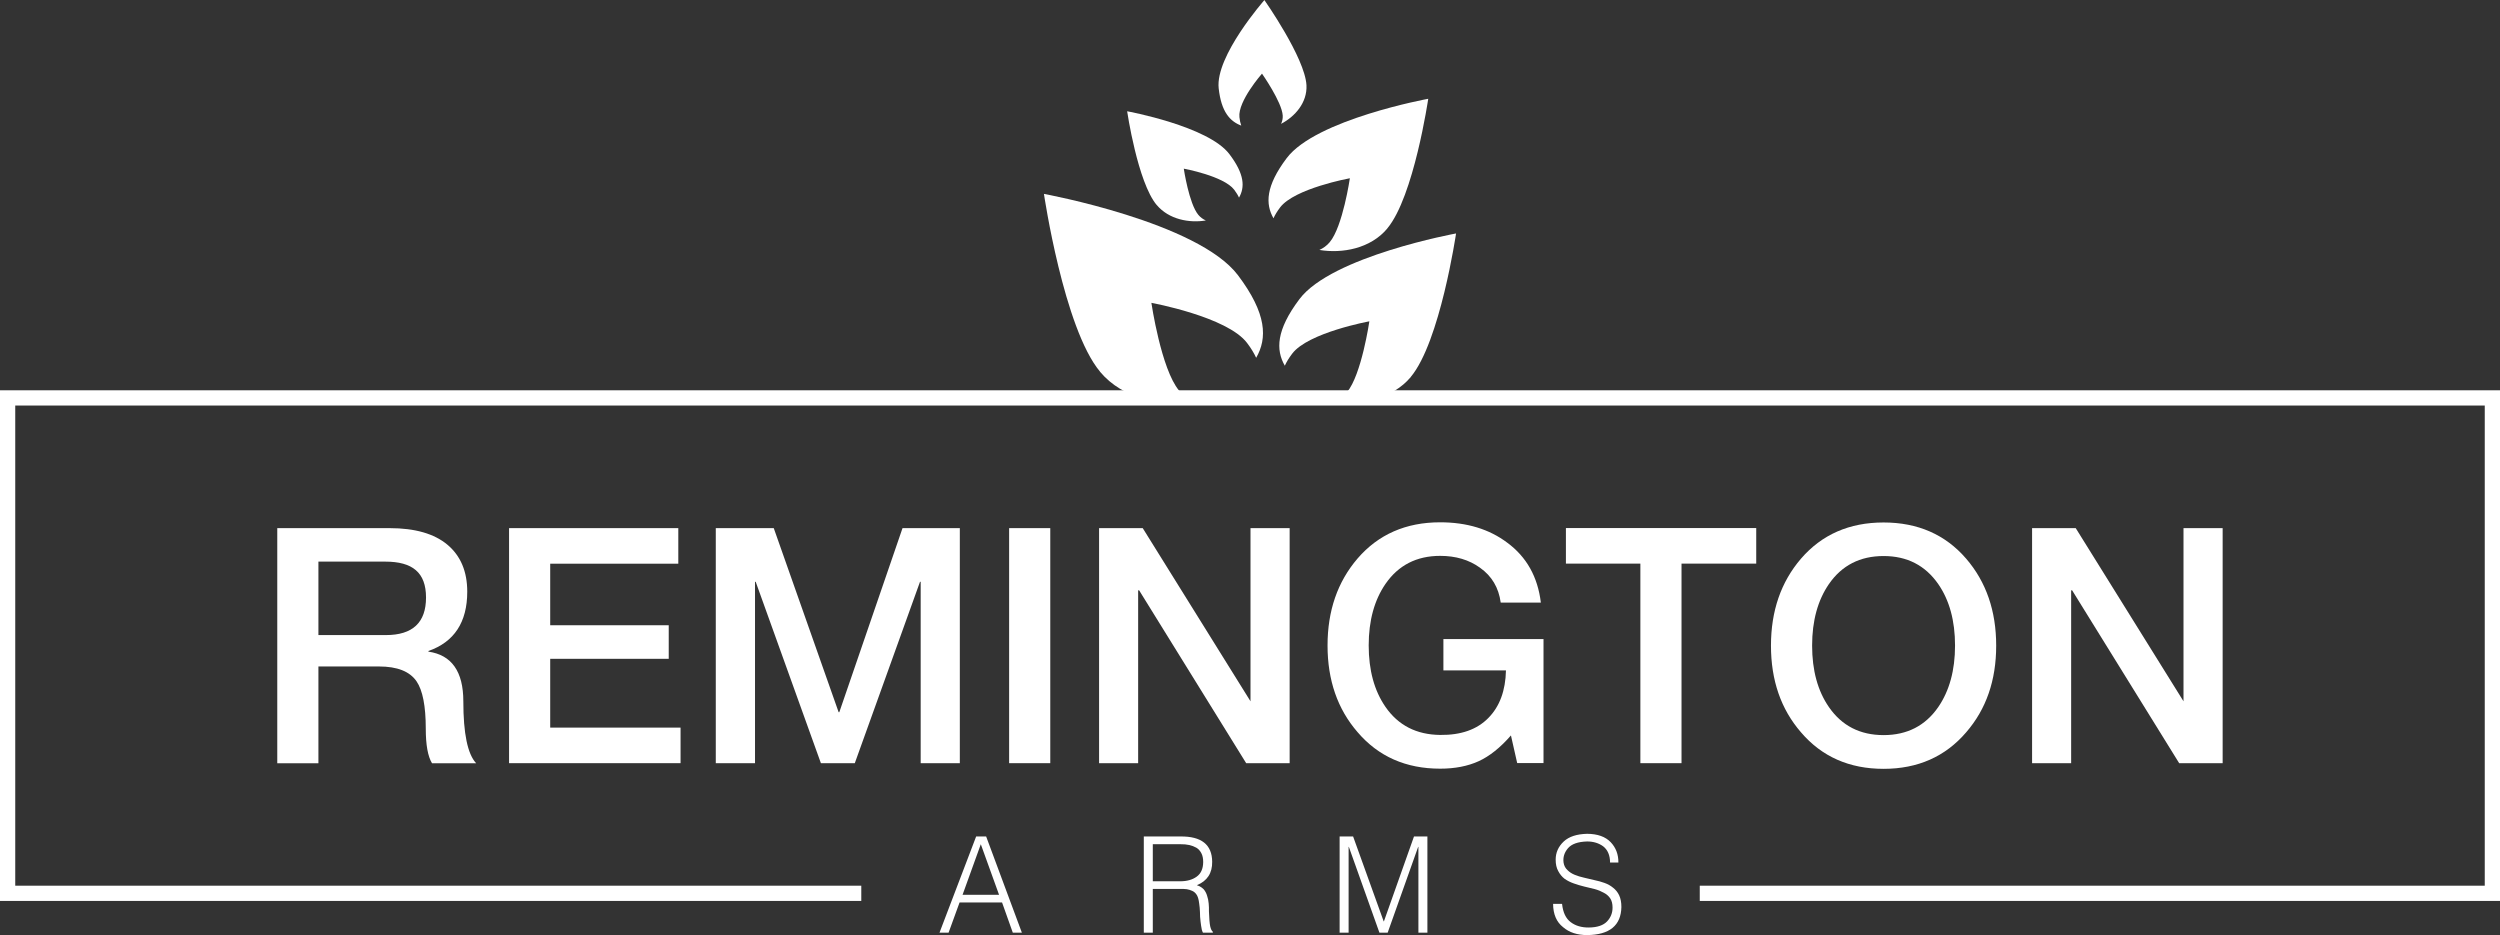 <?xml version="1.0" encoding="UTF-8"?>
<svg id="logos" xmlns="http://www.w3.org/2000/svg" viewBox="0 0 300.16 112.29">
  <rect x="0" y="0" width="300.16" height="112.29" fill="#333333" stroke="none"/>
  <defs>
    <style>
      .cls-1 {
        fill: #fff;
      }
    </style>
  </defs>
  <path class="cls-1" d="M138.88,24.61c1.47,1.75,3.92,2.19,5.9,1.86-.34-.15-.65-.37-.9-.67-1.13-1.35-1.75-5.55-1.75-5.55,0,0,4.81.88,6.06,2.54.26.35.45.66.57.94.71-1.24.69-2.79-1.15-5.22-2.54-3.37-12.28-5.15-12.28-5.15,0,0,1.25,8.51,3.55,11.26Z"/>
  <path class="cls-1" d="M132.07,44.63c2.79,3.33,7.43,4.15,11.19,3.53-.64-.29-1.22-.71-1.7-1.27-2.15-2.57-3.32-10.53-3.32-10.53,0,0,9.12,1.67,11.49,4.82.5.66.85,1.25,1.09,1.78,1.35-2.35,1.3-5.29-2.18-9.91-4.81-6.38-23.3-9.77-23.3-9.77,0,0,2.38,16.14,6.74,21.35Z"/>
  <path class="cls-1" d="M169.39,45.26c-2.25,2.68-6,3.35-9.03,2.85.51-.24.99-.57,1.37-1.03,1.74-2.07,2.68-8.5,2.68-8.5,0,0-7.36,1.35-9.27,3.89-.4.53-.69,1.01-.88,1.44-1.09-1.9-1.05-4.27,1.76-8,3.88-5.15,18.8-7.88,18.8-7.88,0,0-1.92,13.03-5.44,17.23Z"/>
  <path class="cls-1" d="M166.57,27.43c-2.03,2.43-5.42,3.03-8.16,2.58.46-.21.89-.51,1.24-.93,1.57-1.87,2.42-7.68,2.42-7.68,0,0-6.65,1.22-8.38,3.51-.36.48-.62.91-.79,1.3-.98-1.72-.95-3.86,1.59-7.23,3.51-4.65,16.99-7.12,16.99-7.12,0,0-1.73,11.77-4.92,15.57Z"/>
  <path class="cls-1" d="M156.86,10.22c.11,2.1-1.38,3.78-3.05,4.65.14-.3.22-.63.2-.99-.09-1.62-2.49-5.04-2.49-5.04,0,0-2.92,3.32-2.71,5.23.04.4.12.73.22,1.01-1.36-.51-2.4-1.66-2.71-4.47-.43-3.88,5.49-10.6,5.49-10.6,0,0,4.87,6.93,5.05,10.22Z"/>
  <path class="cls-1" d="M112.8,111.98l4.4-11.55h1.2l4.29,11.55h-1.09l-1.29-3.63h-5.1l-1.32,3.63h-1.09ZM115.56,107.43h4.39l-2.19-6.07-2.19,6.07Z"/>
  <path class="cls-1" d="M138.41,106.73v5.25h-1.08v-11.55h4.39c2.53-.03,3.8.98,3.82,3.03.02,1.37-.59,2.31-1.84,2.82.35.12.62.29.82.49.19.23.33.49.41.78.1.29.16.59.19.92.03.32.04.63.03.94.03.85.08,1.45.15,1.8.08.34.18.56.32.66v.11h-1.19c-.11-.21-.18-.49-.22-.83-.05-.33-.09-.69-.12-1.07,0-.39-.03-.76-.05-1.1-.04-.34-.07-.62-.11-.83-.06-.32-.15-.58-.28-.76-.13-.19-.3-.34-.51-.43-.2-.09-.41-.16-.65-.2-.13-.02-.25-.03-.37-.03h-3.72ZM141.69,105.81c.81,0,1.47-.18,1.98-.55.52-.37.78-.95.79-1.75,0-.43-.07-.79-.22-1.07-.15-.29-.35-.51-.6-.66-.51-.29-1.14-.43-1.89-.42h-3.34v4.45h3.28Z"/>
  <path class="cls-1" d="M160.84,111.98v-11.55h1.62l3.67,10.19h.03l3.61-10.19h1.61v11.55h-1.08v-10.3h-.03l-3.66,10.3h-.99l-3.67-10.3h-.03v10.3h-1.08Z"/>
  <path class="cls-1" d="M187.55,108.54c.11,1.02.45,1.74,1.04,2.18.58.44,1.31.65,2.18.64,1.01-.01,1.74-.26,2.19-.74.43-.46.65-1.01.65-1.65,0-.45-.09-.82-.28-1.11-.19-.28-.45-.51-.77-.67-.32-.18-.68-.33-1.08-.44-.4-.1-.83-.21-1.28-.31-.42-.1-.84-.23-1.24-.37-.4-.14-.77-.32-1.11-.56-.31-.24-.56-.54-.76-.92-.21-.37-.31-.83-.31-1.38,0-.84.32-1.56.96-2.17.64-.6,1.58-.9,2.82-.93,1.26.01,2.2.35,2.83,1.01.62.65.93,1.47.92,2.44h-1c0-.88-.29-1.53-.83-1.95-.54-.39-1.18-.58-1.92-.58-1.1.03-1.87.3-2.31.82-.44.52-.61,1.1-.52,1.73.06.37.22.66.47.89.24.24.52.42.86.56.34.14.72.26,1.14.35.4.1.81.2,1.23.29.43.09.84.2,1.22.34.39.14.73.33,1.03.58.31.24.55.54.72.9.18.38.27.85.27,1.41-.04,2.21-1.41,3.34-4.11,3.37-1.19,0-2.16-.32-2.89-.95-.79-.62-1.19-1.55-1.2-2.8h1.06Z"/>
  <path class="cls-1" d="M33.29,91.63v-28.22h13.48c3.06,0,5.38.67,6.96,2,1.58,1.33,2.37,3.21,2.37,5.63,0,3.66-1.56,6.04-4.66,7.12v.08c2.79.4,4.19,2.39,4.19,5.97,0,3.85.51,6.33,1.54,7.43h-5.3c-.5-.82-.75-2.2-.75-4.15,0-2.71-.37-4.61-1.11-5.69-.82-1.19-2.32-1.78-4.51-1.78h-7.27v11.62h-4.94ZM38.23,67.44v8.81h8.1c3.21,0,4.82-1.5,4.82-4.51s-1.63-4.31-4.9-4.31h-8.02Z"/>
  <path class="cls-1" d="M61.12,91.63v-28.22h20.32v4.27h-15.38v7.39h14.23v4.03h-14.23v8.26h15.65v4.27h-20.59Z"/>
  <path class="cls-1" d="M85.94,91.63v-28.22h6.96l7.79,22.1h.08l7.59-22.1h6.88v28.22h-4.7v-21.78h-.08l-7.83,21.78h-4.07l-7.83-21.78h-.08v21.78h-4.7Z"/>
  <path class="cls-1" d="M121.16,91.63v-28.22h4.94v28.22h-4.94Z"/>
  <path class="cls-1" d="M131.96,91.63v-28.22h5.24l12.94,20.79v-20.79h4.7v28.22h-5.22l-12.85-20.75h-.12v20.75h-4.7Z"/>
  <path class="cls-1" d="M185.32,76.76v14.86h-3.16l-.75-3.32c-1.29,1.48-2.59,2.51-3.89,3.1-1.3.59-2.84.89-4.61.89-4.11,0-7.42-1.46-9.92-4.39-2.4-2.77-3.6-6.23-3.6-10.4s1.2-7.64,3.6-10.44c2.5-2.9,5.81-4.35,9.92-4.35,3.21,0,5.9.82,8.06,2.45,2.32,1.71,3.66,4.11,4.03,7.19h-4.82c-.24-1.79-1.07-3.19-2.49-4.19-1.32-.95-2.91-1.42-4.78-1.42-2.82,0-5.01,1.12-6.56,3.36-1.34,1.95-2.02,4.41-2.02,7.39s.67,5.44,2.02,7.39c1.53,2.21,3.72,3.33,6.56,3.36,2.5.03,4.43-.65,5.79-2.04,1.36-1.38,2.06-3.29,2.11-5.71h-7.51v-3.76h12.02Z"/>
  <path class="cls-1" d="M188.01,67.67v-4.27h22.85v4.27h-8.97v23.96h-4.94v-23.96h-8.93Z"/>
  <path class="cls-1" d="M226.15,62.73c4.11,0,7.42,1.45,9.92,4.35,2.4,2.79,3.6,6.27,3.6,10.44s-1.2,7.63-3.6,10.4c-2.5,2.92-5.81,4.39-9.92,4.39s-7.42-1.46-9.92-4.39c-2.4-2.77-3.6-6.23-3.6-10.4s1.2-7.64,3.6-10.44c2.5-2.9,5.81-4.35,9.92-4.35ZM226.15,66.76c-2.82,0-5.01,1.12-6.56,3.36-1.34,1.95-2.02,4.41-2.02,7.39s.67,5.44,2.02,7.39c1.55,2.24,3.74,3.36,6.56,3.36s5.01-1.12,6.56-3.36c1.34-1.95,2.02-4.41,2.02-7.39s-.67-5.44-2.02-7.39c-1.56-2.24-3.74-3.36-6.56-3.36Z"/>
  <path class="cls-1" d="M243.98,91.63v-28.22h5.24l12.94,20.79v-20.79h4.7v28.22h-5.22l-12.85-20.75h-.12v20.75h-4.7Z"/>
  <polygon class="cls-1" points="300.16 46.86 0 46.86 0 108.17 103.41 108.17 103.41 106.34 1.83 106.34 1.83 48.69 298.33 48.69 298.33 106.34 204.08 106.34 204.08 108.17 300.16 108.17 300.16 46.86"/>
</svg>